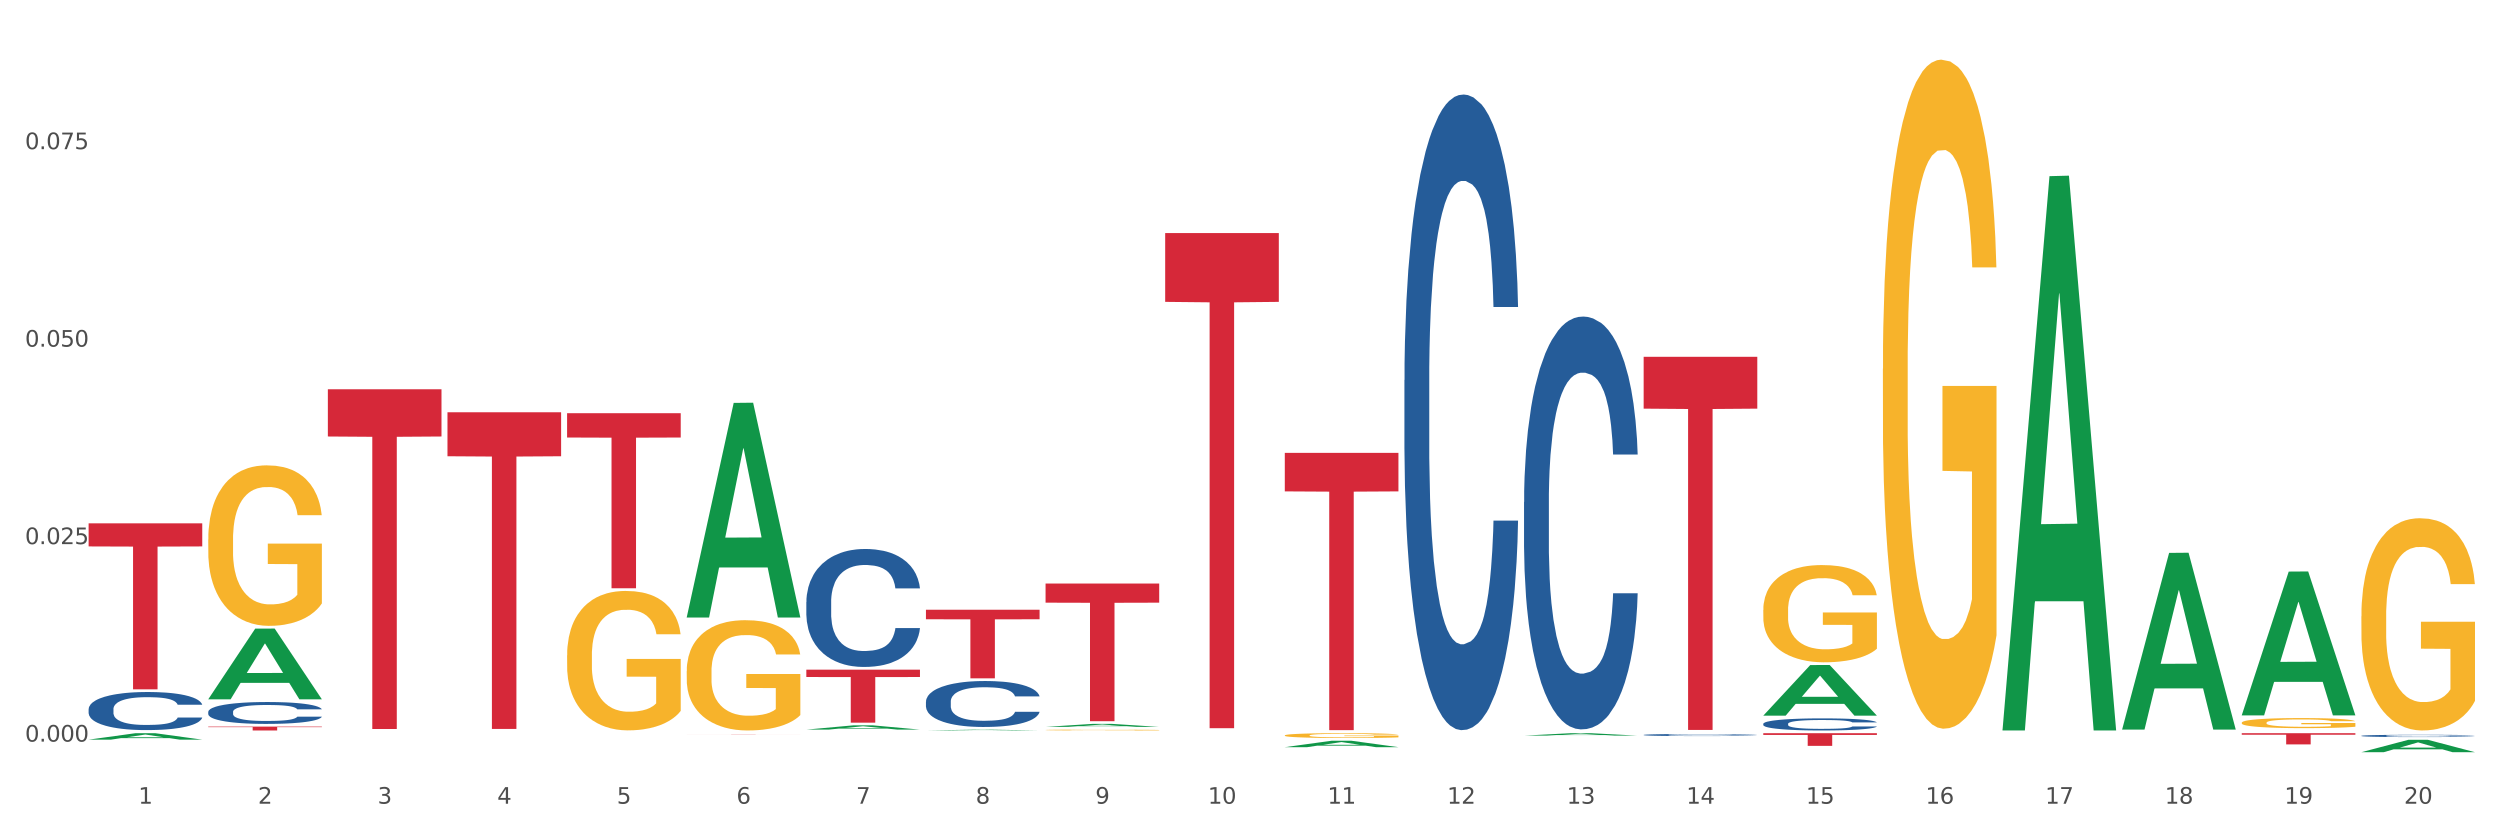 <?xml version="1.0" encoding="utf-8" standalone="no"?>
<!DOCTYPE svg PUBLIC "-//W3C//DTD SVG 1.1//EN"
  "http://www.w3.org/Graphics/SVG/1.1/DTD/svg11.dtd">
<svg xmlns:xlink="http://www.w3.org/1999/xlink" width="1080pt" height="360pt" viewBox="0 0 1080 360" xmlns="http://www.w3.org/2000/svg" version="1.1">
 <rect x="0" y="0" width="1080" height="360" fill="#333333" stroke="none"/>
 <defs>
  <style type="text/css">*{stroke-linejoin: round; stroke-linecap: butt}</style>
 </defs>
 <g id="figure_1">
  <g id="patch_1">
   <path d="M 0 360 
L 1080 360 
L 1080 0 
L 0 0 
z
" style="fill: #ffffff; stroke: #ffffff; stroke-linejoin: miter"/>
  </g>
  <g id="axes_1">
   <g id="matplotlib.axis_1">
    <g id="xtick_1">
     <g id="text_1">
      <!-- 1 -->
      <g style="fill: #4d4d4d" transform="translate(59.775 347.204) scale(0.096 -0.096)">
       <defs>
        <path id="DejaVuSans-31" d="M 794 531 
L 1825 531 
L 1825 4091 
L 703 3866 
L 703 4441 
L 1819 4666 
L 2450 4666 
L 2450 531 
L 3481 531 
L 3481 0 
L 794 0 
L 794 531 
z
" transform="scale(0.016)"/>
       </defs>
       <use xlink:href="#DejaVuSans-31"/>
      </g>
     </g>
    </g>
    <g id="xtick_2">
     <g id="text_2">
      <!-- 2 -->
      <g style="fill: #4d4d4d" transform="translate(111.45 347.204) scale(0.096 -0.096)">
       <defs>
        <path id="DejaVuSans-32" d="M 1228 531 
L 3431 531 
L 3431 0 
L 469 0 
L 469 531 
Q 828 903 1448 1529 
Q 2069 2156 2228 2338 
Q 2531 2678 2651 2914 
Q 2772 3150 2772 3378 
Q 2772 3750 2511 3984 
Q 2250 4219 1831 4219 
Q 1534 4219 1204 4116 
Q 875 4013 500 3803 
L 500 4441 
Q 881 4594 1212 4672 
Q 1544 4750 1819 4750 
Q 2544 4750 2975 4387 
Q 3406 4025 3406 3419 
Q 3406 3131 3298 2873 
Q 3191 2616 2906 2266 
Q 2828 2175 2409 1742 
Q 1991 1309 1228 531 
z
" transform="scale(0.016)"/>
       </defs>
       <use xlink:href="#DejaVuSans-32"/>
      </g>
     </g>
    </g>
    <g id="xtick_3">
     <g id="text_3">
      <!-- 3 -->
      <g style="fill: #4d4d4d" transform="translate(163.125 347.204) scale(0.096 -0.096)">
       <defs>
        <path id="DejaVuSans-33" d="M 2597 2516 
Q 3050 2419 3304 2112 
Q 3559 1806 3559 1356 
Q 3559 666 3084 287 
Q 2609 -91 1734 -91 
Q 1441 -91 1130 -33 
Q 819 25 488 141 
L 488 750 
Q 750 597 1062 519 
Q 1375 441 1716 441 
Q 2309 441 2620 675 
Q 2931 909 2931 1356 
Q 2931 1769 2642 2001 
Q 2353 2234 1838 2234 
L 1294 2234 
L 1294 2753 
L 1863 2753 
Q 2328 2753 2575 2939 
Q 2822 3125 2822 3475 
Q 2822 3834 2567 4026 
Q 2313 4219 1838 4219 
Q 1578 4219 1281 4162 
Q 984 4106 628 3988 
L 628 4550 
Q 988 4650 1302 4700 
Q 1616 4750 1894 4750 
Q 2613 4750 3031 4423 
Q 3450 4097 3450 3541 
Q 3450 3153 3228 2886 
Q 3006 2619 2597 2516 
z
" transform="scale(0.016)"/>
       </defs>
       <use xlink:href="#DejaVuSans-33"/>
      </g>
     </g>
    </g>
    <g id="xtick_4">
     <g id="text_4">
      <!-- 4 -->
      <g style="fill: #4d4d4d" transform="translate(214.8 347.204) scale(0.096 -0.096)">
       <defs>
        <path id="DejaVuSans-34" d="M 2419 4116 
L 825 1625 
L 2419 1625 
L 2419 4116 
z
M 2253 4666 
L 3047 4666 
L 3047 1625 
L 3713 1625 
L 3713 1100 
L 3047 1100 
L 3047 0 
L 2419 0 
L 2419 1100 
L 313 1100 
L 313 1709 
L 2253 4666 
z
" transform="scale(0.016)"/>
       </defs>
       <use xlink:href="#DejaVuSans-34"/>
      </g>
     </g>
    </g>
    <g id="xtick_5">
     <g id="text_5">
      <!-- 5 -->
      <g style="fill: #4d4d4d" transform="translate(266.475 347.204) scale(0.096 -0.096)">
       <defs>
        <path id="DejaVuSans-35" d="M 691 4666 
L 3169 4666 
L 3169 4134 
L 1269 4134 
L 1269 2991 
Q 1406 3038 1543 3061 
Q 1681 3084 1819 3084 
Q 2600 3084 3056 2656 
Q 3513 2228 3513 1497 
Q 3513 744 3044 326 
Q 2575 -91 1722 -91 
Q 1428 -91 1123 -41 
Q 819 9 494 109 
L 494 744 
Q 775 591 1075 516 
Q 1375 441 1709 441 
Q 2250 441 2565 725 
Q 2881 1009 2881 1497 
Q 2881 1984 2565 2268 
Q 2250 2553 1709 2553 
Q 1456 2553 1204 2497 
Q 953 2441 691 2322 
L 691 4666 
z
" transform="scale(0.016)"/>
       </defs>
       <use xlink:href="#DejaVuSans-35"/>
      </g>
     </g>
    </g>
    <g id="xtick_6">
     <g id="text_6">
      <!-- 6 -->
      <g style="fill: #4d4d4d" transform="translate(318.15 347.204) scale(0.096 -0.096)">
       <defs>
        <path id="DejaVuSans-36" d="M 2113 2584 
Q 1688 2584 1439 2293 
Q 1191 2003 1191 1497 
Q 1191 994 1439 701 
Q 1688 409 2113 409 
Q 2538 409 2786 701 
Q 3034 994 3034 1497 
Q 3034 2003 2786 2293 
Q 2538 2584 2113 2584 
z
M 3366 4563 
L 3366 3988 
Q 3128 4100 2886 4159 
Q 2644 4219 2406 4219 
Q 1781 4219 1451 3797 
Q 1122 3375 1075 2522 
Q 1259 2794 1537 2939 
Q 1816 3084 2150 3084 
Q 2853 3084 3261 2657 
Q 3669 2231 3669 1497 
Q 3669 778 3244 343 
Q 2819 -91 2113 -91 
Q 1303 -91 875 529 
Q 447 1150 447 2328 
Q 447 3434 972 4092 
Q 1497 4750 2381 4750 
Q 2619 4750 2861 4703 
Q 3103 4656 3366 4563 
z
" transform="scale(0.016)"/>
       </defs>
       <use xlink:href="#DejaVuSans-36"/>
      </g>
     </g>
    </g>
    <g id="xtick_7">
     <g id="text_7">
      <!-- 7 -->
      <g style="fill: #4d4d4d" transform="translate(369.825 347.204) scale(0.096 -0.096)">
       <defs>
        <path id="DejaVuSans-37" d="M 525 4666 
L 3525 4666 
L 3525 4397 
L 1831 0 
L 1172 0 
L 2766 4134 
L 525 4134 
L 525 4666 
z
" transform="scale(0.016)"/>
       </defs>
       <use xlink:href="#DejaVuSans-37"/>
      </g>
     </g>
    </g>
    <g id="xtick_8">
     <g id="text_8">
      <!-- 8 -->
      <g style="fill: #4d4d4d" transform="translate(421.5 347.204) scale(0.096 -0.096)">
       <defs>
        <path id="DejaVuSans-38" d="M 2034 2216 
Q 1584 2216 1326 1975 
Q 1069 1734 1069 1313 
Q 1069 891 1326 650 
Q 1584 409 2034 409 
Q 2484 409 2743 651 
Q 3003 894 3003 1313 
Q 3003 1734 2745 1975 
Q 2488 2216 2034 2216 
z
M 1403 2484 
Q 997 2584 770 2862 
Q 544 3141 544 3541 
Q 544 4100 942 4425 
Q 1341 4750 2034 4750 
Q 2731 4750 3128 4425 
Q 3525 4100 3525 3541 
Q 3525 3141 3298 2862 
Q 3072 2584 2669 2484 
Q 3125 2378 3379 2068 
Q 3634 1759 3634 1313 
Q 3634 634 3220 271 
Q 2806 -91 2034 -91 
Q 1263 -91 848 271 
Q 434 634 434 1313 
Q 434 1759 690 2068 
Q 947 2378 1403 2484 
z
M 1172 3481 
Q 1172 3119 1398 2916 
Q 1625 2713 2034 2713 
Q 2441 2713 2670 2916 
Q 2900 3119 2900 3481 
Q 2900 3844 2670 4047 
Q 2441 4250 2034 4250 
Q 1625 4250 1398 4047 
Q 1172 3844 1172 3481 
z
" transform="scale(0.016)"/>
       </defs>
       <use xlink:href="#DejaVuSans-38"/>
      </g>
     </g>
    </g>
    <g id="xtick_9">
     <g id="text_9">
      <!-- 9 -->
      <g style="fill: #4d4d4d" transform="translate(473.175 347.204) scale(0.096 -0.096)">
       <defs>
        <path id="DejaVuSans-39" d="M 703 97 
L 703 672 
Q 941 559 1184 500 
Q 1428 441 1663 441 
Q 2288 441 2617 861 
Q 2947 1281 2994 2138 
Q 2813 1869 2534 1725 
Q 2256 1581 1919 1581 
Q 1219 1581 811 2004 
Q 403 2428 403 3163 
Q 403 3881 828 4315 
Q 1253 4750 1959 4750 
Q 2769 4750 3195 4129 
Q 3622 3509 3622 2328 
Q 3622 1225 3098 567 
Q 2575 -91 1691 -91 
Q 1453 -91 1209 -44 
Q 966 3 703 97 
z
M 1959 2075 
Q 2384 2075 2632 2365 
Q 2881 2656 2881 3163 
Q 2881 3666 2632 3958 
Q 2384 4250 1959 4250 
Q 1534 4250 1286 3958 
Q 1038 3666 1038 3163 
Q 1038 2656 1286 2365 
Q 1534 2075 1959 2075 
z
" transform="scale(0.016)"/>
       </defs>
       <use xlink:href="#DejaVuSans-39"/>
      </g>
     </g>
    </g>
    <g id="xtick_10">
     <g id="text_10">
      <!-- 10 -->
      <g style="fill: #4d4d4d" transform="translate(521.796 347.204) scale(0.096 -0.096)">
       <defs>
        <path id="DejaVuSans-30" d="M 2034 4250 
Q 1547 4250 1301 3770 
Q 1056 3291 1056 2328 
Q 1056 1369 1301 889 
Q 1547 409 2034 409 
Q 2525 409 2770 889 
Q 3016 1369 3016 2328 
Q 3016 3291 2770 3770 
Q 2525 4250 2034 4250 
z
M 2034 4750 
Q 2819 4750 3233 4129 
Q 3647 3509 3647 2328 
Q 3647 1150 3233 529 
Q 2819 -91 2034 -91 
Q 1250 -91 836 529 
Q 422 1150 422 2328 
Q 422 3509 836 4129 
Q 1250 4750 2034 4750 
z
" transform="scale(0.016)"/>
       </defs>
       <use xlink:href="#DejaVuSans-31"/>
       <use xlink:href="#DejaVuSans-30" transform="translate(63.623 0)"/>
      </g>
     </g>
    </g>
    <g id="xtick_11">
     <g id="text_11">
      <!-- 11 -->
      <g style="fill: #4d4d4d" transform="translate(573.471 347.204) scale(0.096 -0.096)">
       <use xlink:href="#DejaVuSans-31"/>
       <use xlink:href="#DejaVuSans-31" transform="translate(63.623 0)"/>
      </g>
     </g>
    </g>
    <g id="xtick_12">
     <g id="text_12">
      <!-- 12 -->
      <g style="fill: #4d4d4d" transform="translate(625.146 347.204) scale(0.096 -0.096)">
       <use xlink:href="#DejaVuSans-31"/>
       <use xlink:href="#DejaVuSans-32" transform="translate(63.623 0)"/>
      </g>
     </g>
    </g>
    <g id="xtick_13">
     <g id="text_13">
      <!-- 13 -->
      <g style="fill: #4d4d4d" transform="translate(676.821 347.204) scale(0.096 -0.096)">
       <use xlink:href="#DejaVuSans-31"/>
       <use xlink:href="#DejaVuSans-33" transform="translate(63.623 0)"/>
      </g>
     </g>
    </g>
    <g id="xtick_14">
     <g id="text_14">
      <!-- 14 -->
      <g style="fill: #4d4d4d" transform="translate(728.496 347.204) scale(0.096 -0.096)">
       <use xlink:href="#DejaVuSans-31"/>
       <use xlink:href="#DejaVuSans-34" transform="translate(63.623 0)"/>
      </g>
     </g>
    </g>
    <g id="xtick_15">
     <g id="text_15">
      <!-- 15 -->
      <g style="fill: #4d4d4d" transform="translate(780.171 347.204) scale(0.096 -0.096)">
       <use xlink:href="#DejaVuSans-31"/>
       <use xlink:href="#DejaVuSans-35" transform="translate(63.623 0)"/>
      </g>
     </g>
    </g>
    <g id="xtick_16">
     <g id="text_16">
      <!-- 16 -->
      <g style="fill: #4d4d4d" transform="translate(831.846 347.204) scale(0.096 -0.096)">
       <use xlink:href="#DejaVuSans-31"/>
       <use xlink:href="#DejaVuSans-36" transform="translate(63.623 0)"/>
      </g>
     </g>
    </g>
    <g id="xtick_17">
     <g id="text_17">
      <!-- 17 -->
      <g style="fill: #4d4d4d" transform="translate(883.521 347.204) scale(0.096 -0.096)">
       <use xlink:href="#DejaVuSans-31"/>
       <use xlink:href="#DejaVuSans-37" transform="translate(63.623 0)"/>
      </g>
     </g>
    </g>
    <g id="xtick_18">
     <g id="text_18">
      <!-- 18 -->
      <g style="fill: #4d4d4d" transform="translate(935.196 347.204) scale(0.096 -0.096)">
       <use xlink:href="#DejaVuSans-31"/>
       <use xlink:href="#DejaVuSans-38" transform="translate(63.623 0)"/>
      </g>
     </g>
    </g>
    <g id="xtick_19">
     <g id="text_19">
      <!-- 19 -->
      <g style="fill: #4d4d4d" transform="translate(986.871 347.204) scale(0.096 -0.096)">
       <use xlink:href="#DejaVuSans-31"/>
       <use xlink:href="#DejaVuSans-39" transform="translate(63.623 0)"/>
      </g>
     </g>
    </g>
    <g id="xtick_20">
     <g id="text_20">
      <!-- 20 -->
      <g style="fill: #4d4d4d" transform="translate(1038.546 347.204) scale(0.096 -0.096)">
       <use xlink:href="#DejaVuSans-32"/>
       <use xlink:href="#DejaVuSans-30" transform="translate(63.623 0)"/>
      </g>
     </g>
    </g>
    <g id="xtick_21"/>
    <g id="xtick_22"/>
    <g id="xtick_23"/>
    <g id="xtick_24"/>
    <g id="xtick_25"/>
    <g id="xtick_26"/>
    <g id="xtick_27"/>
    <g id="xtick_28"/>
    <g id="xtick_29"/>
    <g id="xtick_30"/>
    <g id="xtick_31"/>
    <g id="xtick_32"/>
    <g id="xtick_33"/>
    <g id="xtick_34"/>
    <g id="xtick_35"/>
    <g id="xtick_36"/>
    <g id="xtick_37"/>
    <g id="xtick_38"/>
    <g id="xtick_39"/>
   </g>
   <g id="matplotlib.axis_2">
    <g id="ytick_1">
     <g id="text_21">
      <!-- 0.000 -->
      <g style="fill: #4d4d4d" transform="translate(10.8 320.378) scale(0.096 -0.096)">
       <defs>
        <path id="DejaVuSans-2e" d="M 684 794 
L 1344 794 
L 1344 0 
L 684 0 
L 684 794 
z
" transform="scale(0.016)"/>
       </defs>
       <use xlink:href="#DejaVuSans-30"/>
       <use xlink:href="#DejaVuSans-2e" transform="translate(63.623 0)"/>
       <use xlink:href="#DejaVuSans-30" transform="translate(95.41 0)"/>
       <use xlink:href="#DejaVuSans-30" transform="translate(159.033 0)"/>
       <use xlink:href="#DejaVuSans-30" transform="translate(222.656 0)"/>
      </g>
     </g>
    </g>
    <g id="ytick_2">
     <g id="text_22">
      <!-- 0.025 -->
      <g style="fill: #4d4d4d" transform="translate(10.8 235.067) scale(0.096 -0.096)">
       <use xlink:href="#DejaVuSans-30"/>
       <use xlink:href="#DejaVuSans-2e" transform="translate(63.623 0)"/>
       <use xlink:href="#DejaVuSans-30" transform="translate(95.41 0)"/>
       <use xlink:href="#DejaVuSans-32" transform="translate(159.033 0)"/>
       <use xlink:href="#DejaVuSans-35" transform="translate(222.656 0)"/>
      </g>
     </g>
    </g>
    <g id="ytick_3">
     <g id="text_23">
      <!-- 0.050 -->
      <g style="fill: #4d4d4d" transform="translate(10.8 149.757) scale(0.096 -0.096)">
       <use xlink:href="#DejaVuSans-30"/>
       <use xlink:href="#DejaVuSans-2e" transform="translate(63.623 0)"/>
       <use xlink:href="#DejaVuSans-30" transform="translate(95.41 0)"/>
       <use xlink:href="#DejaVuSans-35" transform="translate(159.033 0)"/>
       <use xlink:href="#DejaVuSans-30" transform="translate(222.656 0)"/>
      </g>
     </g>
    </g>
    <g id="ytick_4">
     <g id="text_24">
      <!-- 0.075 -->
      <g style="fill: #4d4d4d" transform="translate(10.8 64.446) scale(0.096 -0.096)">
       <use xlink:href="#DejaVuSans-30"/>
       <use xlink:href="#DejaVuSans-2e" transform="translate(63.623 0)"/>
       <use xlink:href="#DejaVuSans-30" transform="translate(95.41 0)"/>
       <use xlink:href="#DejaVuSans-37" transform="translate(159.033 0)"/>
       <use xlink:href="#DejaVuSans-35" transform="translate(222.656 0)"/>
      </g>
     </g>
    </g>
    <g id="ytick_5"/>
    <g id="ytick_6"/>
    <g id="ytick_7"/>
    <g id="ytick_8"/>
   </g>
   <g id="PolyCollection_1">
    <path d="M 38.283 319.525 
L 38.334 319.522 
L 58.577 316.733 
L 66.979 316.731 
L 87.374 319.53 
L 77.657 319.53 
L 73.254 318.878 
L 52.352 318.878 
L 52.201 318.889 
L 47.949 319.53 
L 38.283 319.53 
L 38.283 319.525 
L 54.984 318.489 
L 70.623 318.487 
L 62.879 317.327 
L 62.778 317.322 
L 62.677 317.33 
L 54.934 318.487 
L 54.984 318.489 
L 38.283 319.525 
z
" clip-path="url(#pd6825ed7cc)" style="fill: #109648"/>
    <path d="M 813.409 159.331 
L 813.467 159.067 
L 813.467 149.564 
L 813.582 141.38 
L 814.162 121.582 
L 815.031 105.216 
L 815.669 96.505 
L 816.307 89.377 
L 817.06 82.25 
L 817.987 74.859 
L 819.668 64.036 
L 820.711 58.492 
L 821.986 52.685 
L 824.305 44.238 
L 825.986 39.486 
L 827.724 35.527 
L 830.564 30.775 
L 832.419 28.663 
L 834.39 27.079 
L 836.766 26.023 
L 838.563 25.759 
L 842.504 26.551 
L 845.866 28.927 
L 847.488 30.775 
L 849.575 33.943 
L 850.676 36.055 
L 852.473 40.278 
L 854.328 45.822 
L 855.603 50.573 
L 857.515 59.548 
L 858.964 68.523 
L 860.297 79.61 
L 860.993 87.266 
L 861.515 94.393 
L 861.978 102.576 
L 862.442 115.511 
L 852.009 115.511 
L 851.604 106.272 
L 850.966 97.561 
L 850.039 89.113 
L 849.227 83.834 
L 847.836 77.235 
L 846.561 73.011 
L 845.228 69.843 
L 843.605 67.204 
L 842.33 65.884 
L 840.533 64.828 
L 836.998 65.092 
L 834.622 67.204 
L 832.999 69.843 
L 831.955 72.219 
L 831.028 74.859 
L 829.985 78.554 
L 828.768 84.098 
L 827.898 89.113 
L 827.029 95.449 
L 826.333 101.784 
L 825.696 109.176 
L 825.174 117.095 
L 824.769 125.278 
L 824.421 135.309 
L 824.131 151.939 
L 824.131 188.104 
L 824.247 196.287 
L 824.537 207.11 
L 824.884 215.293 
L 825.464 225.061 
L 825.986 231.66 
L 826.971 241.163 
L 828.072 249.082 
L 828.942 254.098 
L 829.811 258.321 
L 831.318 264.129 
L 832.999 268.88 
L 834.448 271.784 
L 836.418 274.424 
L 837.751 275.48 
L 838.911 276.008 
L 841.751 276.008 
L 843.779 275.216 
L 846.039 273.368 
L 847.778 270.992 
L 849.227 268.088 
L 850.85 263.337 
L 851.893 258.849 
L 851.893 203.679 
L 839.142 203.415 
L 839.142 166.722 
L 862.5 166.722 
L 862.5 274.424 
L 861.515 279.967 
L 860.413 284.983 
L 859.254 289.47 
L 857.515 295.014 
L 855.429 300.293 
L 853.574 303.989 
L 851.604 307.157 
L 849.285 310.06 
L 846.271 312.7 
L 844.417 313.756 
L 842.098 314.548 
L 839.374 314.812 
L 836.998 314.284 
L 834.68 312.964 
L 832.245 310.588 
L 829.869 307.157 
L 828.072 303.725 
L 826.275 299.501 
L 824.363 293.958 
L 822.856 288.678 
L 821.697 283.927 
L 820.422 277.855 
L 819.031 269.936 
L 817.987 262.809 
L 817.06 255.418 
L 816.075 245.915 
L 815.379 237.731 
L 814.684 227.436 
L 814.278 219.781 
L 813.814 207.902 
L 813.467 191.272 
L 813.409 159.331 
z
" clip-path="url(#pd6825ed7cc)" style="fill: #f7b32b"/>
    <path d="M 968.434 312.217 
L 968.492 312.213 
L 968.492 312.07 
L 968.608 311.947 
L 969.187 311.649 
L 970.057 311.403 
L 970.694 311.272 
L 971.332 311.165 
L 972.085 311.058 
L 973.012 310.946 
L 974.693 310.784 
L 975.737 310.7 
L 977.012 310.613 
L 979.33 310.486 
L 981.011 310.414 
L 982.75 310.355 
L 985.59 310.283 
L 987.444 310.251 
L 989.415 310.227 
L 991.791 310.212 
L 993.588 310.208 
L 997.529 310.219 
L 1000.891 310.255 
L 1002.514 310.283 
L 1004.6 310.331 
L 1005.701 310.362 
L 1007.498 310.426 
L 1009.353 310.509 
L 1010.628 310.581 
L 1012.54 310.716 
L 1013.989 310.851 
L 1015.323 311.018 
L 1016.018 311.133 
L 1016.54 311.24 
L 1017.003 311.363 
L 1017.467 311.558 
L 1007.034 311.558 
L 1006.629 311.419 
L 1005.991 311.288 
L 1005.064 311.161 
L 1004.252 311.081 
L 1002.861 310.982 
L 1001.586 310.919 
L 1000.253 310.871 
L 998.63 310.831 
L 997.355 310.811 
L 995.558 310.795 
L 992.023 310.799 
L 989.647 310.831 
L 988.024 310.871 
L 986.981 310.907 
L 986.053 310.946 
L 985.01 311.002 
L 983.793 311.085 
L 982.923 311.161 
L 982.054 311.256 
L 981.359 311.351 
L 980.721 311.463 
L 980.199 311.582 
L 979.794 311.705 
L 979.446 311.856 
L 979.156 312.106 
L 979.156 312.65 
L 979.272 312.773 
L 979.562 312.936 
L 979.91 313.059 
L 980.489 313.206 
L 981.011 313.306 
L 981.996 313.449 
L 983.097 313.568 
L 983.967 313.643 
L 984.836 313.707 
L 986.343 313.794 
L 988.024 313.866 
L 989.473 313.909 
L 991.443 313.949 
L 992.776 313.965 
L 993.936 313.973 
L 996.776 313.973 
L 998.804 313.961 
L 1001.065 313.933 
L 1002.803 313.898 
L 1004.252 313.854 
L 1005.875 313.782 
L 1006.918 313.715 
L 1006.918 312.885 
L 994.167 312.881 
L 994.167 312.329 
L 1017.525 312.329 
L 1017.525 313.949 
L 1016.54 314.033 
L 1015.438 314.108 
L 1014.279 314.176 
L 1012.54 314.259 
L 1010.454 314.338 
L 1008.599 314.394 
L 1006.629 314.442 
L 1004.31 314.485 
L 1001.296 314.525 
L 999.442 314.541 
L 997.123 314.553 
L 994.399 314.557 
L 992.023 314.549 
L 989.705 314.529 
L 987.27 314.493 
L 984.894 314.442 
L 983.097 314.39 
L 981.301 314.326 
L 979.388 314.243 
L 977.881 314.164 
L 976.722 314.092 
L 975.447 314.001 
L 974.056 313.882 
L 973.012 313.774 
L 972.085 313.663 
L 971.1 313.52 
L 970.404 313.397 
L 969.709 313.242 
L 969.303 313.127 
L 968.839 312.948 
L 968.492 312.698 
L 968.434 312.217 
z
" clip-path="url(#pd6825ed7cc)" style="fill: #f7b32b"/>
    <path d="M 1020.109 266.244 
L 1020.167 266.16 
L 1020.167 263.146 
L 1020.283 260.55 
L 1020.862 254.269 
L 1021.732 249.077 
L 1022.369 246.314 
L 1023.007 244.053 
L 1023.76 241.792 
L 1024.687 239.447 
L 1026.368 236.014 
L 1027.412 234.255 
L 1028.687 232.413 
L 1031.005 229.733 
L 1032.686 228.226 
L 1034.425 226.97 
L 1037.265 225.463 
L 1039.119 224.793 
L 1041.09 224.29 
L 1043.466 223.955 
L 1045.263 223.872 
L 1049.204 224.123 
L 1052.566 224.877 
L 1054.189 225.463 
L 1056.275 226.468 
L 1057.376 227.137 
L 1059.173 228.477 
L 1061.028 230.236 
L 1062.303 231.743 
L 1064.216 234.59 
L 1065.665 237.437 
L 1066.998 240.955 
L 1067.693 243.383 
L 1068.215 245.644 
L 1068.678 248.24 
L 1069.142 252.343 
L 1058.709 252.343 
L 1058.304 249.412 
L 1057.666 246.649 
L 1056.739 243.969 
L 1055.927 242.294 
L 1054.536 240.201 
L 1053.261 238.861 
L 1051.928 237.856 
L 1050.305 237.019 
L 1049.03 236.6 
L 1047.234 236.265 
L 1043.698 236.349 
L 1041.322 237.019 
L 1039.699 237.856 
L 1038.656 238.61 
L 1037.728 239.447 
L 1036.685 240.62 
L 1035.468 242.378 
L 1034.598 243.969 
L 1033.729 245.979 
L 1033.034 247.989 
L 1032.396 250.333 
L 1031.874 252.846 
L 1031.469 255.442 
L 1031.121 258.624 
L 1030.831 263.899 
L 1030.831 275.372 
L 1030.947 277.968 
L 1031.237 281.401 
L 1031.585 283.997 
L 1032.164 287.095 
L 1032.686 289.189 
L 1033.671 292.203 
L 1034.772 294.715 
L 1035.642 296.307 
L 1036.511 297.646 
L 1038.018 299.489 
L 1039.699 300.996 
L 1041.148 301.917 
L 1043.118 302.755 
L 1044.452 303.089 
L 1045.611 303.257 
L 1048.451 303.257 
L 1050.479 303.006 
L 1052.74 302.42 
L 1054.478 301.666 
L 1055.927 300.745 
L 1057.55 299.237 
L 1058.593 297.814 
L 1058.593 280.312 
L 1045.843 280.229 
L 1045.843 268.589 
L 1069.2 268.589 
L 1069.2 302.755 
L 1068.215 304.513 
L 1067.113 306.104 
L 1065.954 307.528 
L 1064.216 309.286 
L 1062.129 310.961 
L 1060.274 312.133 
L 1058.304 313.138 
L 1055.985 314.059 
L 1052.971 314.897 
L 1051.117 315.232 
L 1048.798 315.483 
L 1046.074 315.567 
L 1043.698 315.399 
L 1041.38 314.981 
L 1038.945 314.227 
L 1036.569 313.138 
L 1034.772 312.05 
L 1032.976 310.71 
L 1031.063 308.951 
L 1029.556 307.276 
L 1028.397 305.769 
L 1027.122 303.843 
L 1025.731 301.331 
L 1024.687 299.07 
L 1023.76 296.725 
L 1022.775 293.711 
L 1022.079 291.115 
L 1021.384 287.849 
L 1020.978 285.42 
L 1020.514 281.652 
L 1020.167 276.376 
L 1020.109 266.244 
z
" clip-path="url(#pd6825ed7cc)" style="fill: #f7b32b"/>
    <path d="M 1020.109 317.871 
L 1020.167 317.87 
L 1020.167 317.845 
L 1020.341 317.81 
L 1020.979 317.746 
L 1021.792 317.697 
L 1023.184 317.641 
L 1023.939 317.617 
L 1024.925 317.59 
L 1026.956 317.547 
L 1029.277 317.511 
L 1030.902 317.491 
L 1032.12 317.478 
L 1034.848 317.455 
L 1036.414 317.445 
L 1038.039 317.437 
L 1039.432 317.431 
L 1041.753 317.425 
L 1043.61 317.422 
L 1045.757 317.421 
L 1047.556 317.422 
L 1049.935 317.426 
L 1053.417 317.437 
L 1054.751 317.443 
L 1056.55 317.454 
L 1058.407 317.469 
L 1059.916 317.483 
L 1061.656 317.504 
L 1063.455 317.532 
L 1065.196 317.567 
L 1066.415 317.599 
L 1067.401 317.633 
L 1068.272 317.674 
L 1068.91 317.718 
L 1069.2 317.756 
L 1058.581 317.756 
L 1058.291 317.722 
L 1057.711 317.686 
L 1057.13 317.661 
L 1056.492 317.641 
L 1055.506 317.618 
L 1054.635 317.603 
L 1053.184 317.586 
L 1051.85 317.575 
L 1050.747 317.569 
L 1049.413 317.563 
L 1046.569 317.558 
L 1044.538 317.558 
L 1043.262 317.559 
L 1041.695 317.564 
L 1040.36 317.57 
L 1038.794 317.581 
L 1037.575 317.593 
L 1036.356 317.609 
L 1035.66 317.62 
L 1034.616 317.64 
L 1033.919 317.656 
L 1032.991 317.685 
L 1032.469 317.705 
L 1031.54 317.757 
L 1031.134 317.795 
L 1030.96 317.822 
L 1030.844 317.851 
L 1030.844 317.994 
L 1031.192 318.058 
L 1031.482 318.085 
L 1031.946 318.116 
L 1032.817 318.157 
L 1034.093 318.196 
L 1035.428 318.224 
L 1036.531 318.242 
L 1037.575 318.254 
L 1038.619 318.264 
L 1039.896 318.274 
L 1040.941 318.279 
L 1042.507 318.285 
L 1044.364 318.287 
L 1045.815 318.287 
L 1048.774 318.283 
L 1050.109 318.278 
L 1051.386 318.272 
L 1052.778 318.262 
L 1053.881 318.251 
L 1054.519 318.243 
L 1055.564 318.225 
L 1056.376 318.207 
L 1057.072 318.186 
L 1057.536 318.168 
L 1058.059 318.14 
L 1058.465 318.109 
L 1058.581 318.093 
L 1069.2 318.093 
L 1068.968 318.125 
L 1068.562 318.157 
L 1067.749 318.2 
L 1067.111 318.225 
L 1066.125 318.255 
L 1065.08 318.281 
L 1063.629 318.309 
L 1062.295 318.33 
L 1060.902 318.349 
L 1059.393 318.365 
L 1056.666 318.388 
L 1055.68 318.394 
L 1053.591 318.405 
L 1051.966 318.412 
L 1049.587 318.418 
L 1047.15 318.422 
L 1044.596 318.423 
L 1042.333 318.421 
L 1039.838 318.415 
L 1038.271 318.41 
L 1036.531 318.402 
L 1034.5 318.389 
L 1032.585 318.373 
L 1030.786 318.355 
L 1029.103 318.334 
L 1027.536 318.31 
L 1025.505 318.271 
L 1023.997 318.232 
L 1022.894 318.197 
L 1022.14 318.167 
L 1021.385 318.128 
L 1020.979 318.102 
L 1020.341 318.038 
L 1020.109 317.978 
L 1020.109 317.871 
z
" clip-path="url(#pd6825ed7cc)" style="fill: #255c99"/>
    <path d="M 761.734 312.686 
L 761.792 312.682 
L 761.792 312.548 
L 761.966 312.366 
L 762.604 312.032 
L 763.416 311.779 
L 764.809 311.483 
L 765.563 311.358 
L 766.55 311.22 
L 768.581 310.995 
L 770.902 310.804 
L 772.527 310.699 
L 773.745 310.632 
L 776.473 310.513 
L 778.039 310.46 
L 779.664 310.417 
L 781.057 310.389 
L 783.378 310.355 
L 785.235 310.341 
L 787.382 310.336 
L 789.181 310.341 
L 791.56 310.36 
L 795.041 310.417 
L 796.376 310.451 
L 798.175 310.508 
L 800.032 310.585 
L 801.54 310.661 
L 803.281 310.771 
L 805.08 310.914 
L 806.821 311.096 
L 808.039 311.263 
L 809.026 311.44 
L 809.896 311.655 
L 810.535 311.889 
L 810.825 312.084 
L 800.206 312.084 
L 799.916 311.908 
L 799.335 311.717 
L 798.755 311.588 
L 798.117 311.483 
L 797.13 311.363 
L 796.26 311.287 
L 794.809 311.196 
L 793.475 311.139 
L 792.372 311.105 
L 791.037 311.077 
L 788.194 311.048 
L 786.163 311.048 
L 784.887 311.057 
L 783.32 311.081 
L 781.985 311.115 
L 780.418 311.172 
L 779.2 311.234 
L 777.981 311.315 
L 777.285 311.373 
L 776.24 311.478 
L 775.544 311.564 
L 774.616 311.712 
L 774.093 311.817 
L 773.165 312.089 
L 772.759 312.29 
L 772.585 312.428 
L 772.469 312.581 
L 772.469 313.326 
L 772.817 313.661 
L 773.107 313.804 
L 773.571 313.966 
L 774.442 314.177 
L 775.718 314.382 
L 777.053 314.53 
L 778.155 314.621 
L 779.2 314.688 
L 780.244 314.74 
L 781.521 314.788 
L 782.565 314.817 
L 784.132 314.845 
L 785.989 314.86 
L 787.44 314.86 
L 790.399 314.836 
L 791.734 314.812 
L 793.01 314.779 
L 794.403 314.726 
L 795.506 314.669 
L 796.144 314.626 
L 797.188 314.535 
L 798.001 314.439 
L 798.697 314.33 
L 799.161 314.234 
L 799.684 314.091 
L 800.09 313.928 
L 800.206 313.842 
L 810.825 313.842 
L 810.593 314.014 
L 810.187 314.181 
L 809.374 314.406 
L 808.736 314.535 
L 807.749 314.693 
L 806.705 314.826 
L 805.254 314.974 
L 803.92 315.084 
L 802.527 315.18 
L 801.018 315.266 
L 798.291 315.385 
L 797.304 315.419 
L 795.215 315.476 
L 793.591 315.509 
L 791.212 315.543 
L 788.774 315.562 
L 786.221 315.567 
L 783.958 315.557 
L 781.463 315.528 
L 779.896 315.5 
L 778.155 315.457 
L 776.124 315.39 
L 774.209 315.309 
L 772.411 315.213 
L 770.728 315.103 
L 769.161 314.979 
L 767.13 314.774 
L 765.621 314.573 
L 764.519 314.387 
L 763.764 314.229 
L 763.01 314.029 
L 762.604 313.89 
L 761.966 313.556 
L 761.734 313.245 
L 761.734 312.686 
z
" clip-path="url(#pd6825ed7cc)" style="fill: #255c99"/>
    <path d="M 710.058 317.482 
L 710.117 317.481 
L 710.117 317.458 
L 710.291 317.426 
L 710.929 317.368 
L 711.741 317.324 
L 713.134 317.273 
L 713.888 317.252 
L 714.875 317.228 
L 716.906 317.189 
L 719.227 317.156 
L 720.852 317.137 
L 722.07 317.126 
L 724.797 317.105 
L 726.364 317.096 
L 727.989 317.088 
L 729.382 317.083 
L 731.703 317.078 
L 733.56 317.075 
L 735.707 317.074 
L 737.506 317.075 
L 739.885 317.079 
L 743.366 317.088 
L 744.701 317.094 
L 746.5 317.104 
L 748.357 317.117 
L 749.865 317.131 
L 751.606 317.15 
L 753.405 317.175 
L 755.146 317.206 
L 756.364 317.235 
L 757.351 317.266 
L 758.221 317.303 
L 758.86 317.344 
L 759.15 317.377 
L 748.531 317.377 
L 748.241 317.347 
L 747.66 317.314 
L 747.08 317.291 
L 746.442 317.273 
L 745.455 317.252 
L 744.585 317.239 
L 743.134 317.223 
L 741.8 317.213 
L 740.697 317.208 
L 739.362 317.203 
L 736.519 317.198 
L 734.488 317.198 
L 733.211 317.199 
L 731.645 317.204 
L 730.31 317.209 
L 728.743 317.219 
L 727.525 317.23 
L 726.306 317.244 
L 725.61 317.254 
L 724.565 317.272 
L 723.869 317.287 
L 722.941 317.313 
L 722.418 317.331 
L 721.49 317.378 
L 721.084 317.413 
L 720.91 317.437 
L 720.794 317.464 
L 720.794 317.593 
L 721.142 317.651 
L 721.432 317.676 
L 721.896 317.704 
L 722.767 317.74 
L 724.043 317.776 
L 725.378 317.801 
L 726.48 317.817 
L 727.525 317.829 
L 728.569 317.838 
L 729.846 317.846 
L 730.89 317.851 
L 732.457 317.856 
L 734.314 317.859 
L 735.765 317.859 
L 738.724 317.854 
L 740.059 317.85 
L 741.335 317.845 
L 742.728 317.835 
L 743.831 317.825 
L 744.469 317.818 
L 745.513 317.802 
L 746.326 317.786 
L 747.022 317.767 
L 747.486 317.75 
L 748.008 317.725 
L 748.415 317.697 
L 748.531 317.682 
L 759.15 317.682 
L 758.918 317.712 
L 758.511 317.741 
L 757.699 317.78 
L 757.061 317.802 
L 756.074 317.83 
L 755.03 317.853 
L 753.579 317.878 
L 752.244 317.898 
L 750.852 317.914 
L 749.343 317.929 
L 746.616 317.95 
L 745.629 317.955 
L 743.54 317.965 
L 741.916 317.971 
L 739.536 317.977 
L 737.099 317.98 
L 734.546 317.981 
L 732.283 317.979 
L 729.788 317.975 
L 728.221 317.97 
L 726.48 317.962 
L 724.449 317.951 
L 722.534 317.936 
L 720.736 317.92 
L 719.053 317.901 
L 717.486 317.879 
L 715.455 317.844 
L 713.946 317.809 
L 712.844 317.777 
L 712.089 317.749 
L 711.335 317.714 
L 710.929 317.69 
L 710.291 317.633 
L 710.058 317.579 
L 710.058 317.482 
z
" clip-path="url(#pd6825ed7cc)" style="fill: #255c99"/>
    <path d="M 658.383 216.887 
L 658.441 216.724 
L 658.441 212.164 
L 658.616 205.974 
L 659.254 194.573 
L 660.066 185.941 
L 661.459 175.843 
L 662.213 171.608 
L 663.2 166.885 
L 665.231 159.229 
L 667.552 152.714 
L 669.177 149.131 
L 670.395 146.851 
L 673.122 142.779 
L 674.689 140.987 
L 676.314 139.522 
L 677.707 138.544 
L 680.028 137.404 
L 681.885 136.916 
L 684.032 136.753 
L 685.83 136.916 
L 688.21 137.567 
L 691.691 139.522 
L 693.026 140.662 
L 694.825 142.616 
L 696.682 145.222 
L 698.19 147.828 
L 699.931 151.574 
L 701.73 156.461 
L 703.471 162.65 
L 704.689 168.35 
L 705.676 174.377 
L 706.546 181.706 
L 707.185 189.687 
L 707.475 196.365 
L 696.856 196.365 
L 696.566 190.339 
L 695.985 183.824 
L 695.405 179.426 
L 694.767 175.843 
L 693.78 171.771 
L 692.91 169.165 
L 691.459 166.07 
L 690.125 164.116 
L 689.022 162.976 
L 687.687 161.998 
L 684.844 161.021 
L 682.813 161.021 
L 681.536 161.347 
L 679.97 162.161 
L 678.635 163.301 
L 677.068 165.256 
L 675.85 167.373 
L 674.631 170.142 
L 673.935 172.097 
L 672.89 175.68 
L 672.194 178.612 
L 671.266 183.661 
L 670.743 187.244 
L 669.815 196.528 
L 669.409 203.368 
L 669.235 208.092 
L 669.119 213.304 
L 669.119 238.712 
L 669.467 250.114 
L 669.757 255 
L 670.221 260.538 
L 671.091 267.704 
L 672.368 274.708 
L 673.703 279.757 
L 674.805 282.851 
L 675.85 285.132 
L 676.894 286.923 
L 678.171 288.552 
L 679.215 289.529 
L 680.782 290.506 
L 682.639 290.995 
L 684.09 290.995 
L 687.049 290.181 
L 688.384 289.366 
L 689.66 288.226 
L 691.053 286.435 
L 692.155 284.48 
L 692.794 283.014 
L 693.838 279.92 
L 694.651 276.662 
L 695.347 272.916 
L 695.811 269.659 
L 696.333 264.772 
L 696.74 259.235 
L 696.856 256.303 
L 707.475 256.303 
L 707.243 262.166 
L 706.836 267.867 
L 706.024 275.522 
L 705.386 279.92 
L 704.399 285.294 
L 703.355 289.855 
L 701.904 294.904 
L 700.569 298.65 
L 699.177 301.908 
L 697.668 304.839 
L 694.941 308.911 
L 693.954 310.051 
L 691.865 312.006 
L 690.241 313.146 
L 687.861 314.286 
L 685.424 314.938 
L 682.871 315.101 
L 680.608 314.775 
L 678.113 313.798 
L 676.546 312.82 
L 674.805 311.354 
L 672.774 309.074 
L 670.859 306.305 
L 669.061 303.048 
L 667.378 299.302 
L 665.811 295.067 
L 663.78 288.063 
L 662.271 281.223 
L 661.169 274.871 
L 660.414 269.496 
L 659.66 262.655 
L 659.254 257.932 
L 658.616 246.53 
L 658.383 235.943 
L 658.383 216.887 
z
" clip-path="url(#pd6825ed7cc)" style="fill: #255c99"/>
    <path d="M 606.708 164.214 
L 606.766 163.963 
L 606.766 156.942 
L 606.941 147.412 
L 607.579 129.858 
L 608.391 116.567 
L 609.784 101.019 
L 610.538 94.499 
L 611.525 87.226 
L 613.556 75.44 
L 615.877 65.409 
L 617.502 59.892 
L 618.72 56.381 
L 621.447 50.112 
L 623.014 47.353 
L 624.639 45.096 
L 626.032 43.592 
L 628.353 41.836 
L 630.21 41.084 
L 632.357 40.833 
L 634.155 41.084 
L 636.535 42.087 
L 640.016 45.096 
L 641.351 46.852 
L 643.15 49.861 
L 645.007 53.873 
L 646.515 57.886 
L 648.256 63.654 
L 650.055 71.177 
L 651.796 80.706 
L 653.014 89.483 
L 654.001 98.762 
L 654.871 110.047 
L 655.51 122.335 
L 655.8 132.617 
L 645.181 132.617 
L 644.891 123.338 
L 644.31 113.307 
L 643.73 106.536 
L 643.092 101.019 
L 642.105 94.75 
L 641.235 90.737 
L 639.784 85.973 
L 638.449 82.963 
L 637.347 81.208 
L 636.012 79.703 
L 633.169 78.199 
L 631.138 78.199 
L 629.861 78.7 
L 628.295 79.954 
L 626.96 81.709 
L 625.393 84.719 
L 624.175 87.979 
L 622.956 92.242 
L 622.26 95.251 
L 621.215 100.768 
L 620.519 105.282 
L 619.591 113.056 
L 619.068 118.573 
L 618.14 132.867 
L 617.734 143.4 
L 617.56 150.672 
L 617.444 158.697 
L 617.444 197.818 
L 617.792 215.372 
L 618.082 222.896 
L 618.546 231.422 
L 619.416 242.456 
L 620.693 253.239 
L 622.028 261.013 
L 623.13 265.778 
L 624.175 269.289 
L 625.219 272.047 
L 626.496 274.555 
L 627.54 276.06 
L 629.107 277.564 
L 630.964 278.317 
L 632.415 278.317 
L 635.374 277.063 
L 636.709 275.809 
L 637.985 274.054 
L 639.378 271.295 
L 640.48 268.286 
L 641.119 266.029 
L 642.163 261.264 
L 642.976 256.249 
L 643.672 250.481 
L 644.136 245.465 
L 644.658 237.942 
L 645.065 229.416 
L 645.181 224.902 
L 655.8 224.902 
L 655.568 233.93 
L 655.161 242.707 
L 654.349 254.493 
L 653.711 261.264 
L 652.724 269.54 
L 651.68 276.561 
L 650.229 284.335 
L 648.894 290.103 
L 647.502 295.119 
L 645.993 299.633 
L 643.266 305.902 
L 642.279 307.657 
L 640.19 310.667 
L 638.566 312.422 
L 636.186 314.177 
L 633.749 315.181 
L 631.196 315.431 
L 628.933 314.93 
L 626.438 313.425 
L 624.871 311.921 
L 623.13 309.664 
L 621.099 306.153 
L 619.184 301.89 
L 617.385 296.874 
L 615.703 291.106 
L 614.136 284.586 
L 612.105 273.803 
L 610.596 263.27 
L 609.494 253.49 
L 608.739 245.214 
L 607.985 234.682 
L 607.579 227.409 
L 606.941 209.855 
L 606.708 193.555 
L 606.708 164.214 
z
" clip-path="url(#pd6825ed7cc)" style="fill: #255c99"/>
    <path d="M 400.008 303.122 
L 400.066 303.103 
L 400.066 302.596 
L 400.24 301.907 
L 400.879 300.637 
L 401.691 299.676 
L 403.084 298.552 
L 403.838 298.081 
L 404.825 297.555 
L 406.856 296.703 
L 409.177 295.977 
L 410.801 295.578 
L 412.02 295.324 
L 414.747 294.871 
L 416.314 294.672 
L 417.939 294.508 
L 419.331 294.4 
L 421.653 294.273 
L 423.509 294.218 
L 425.656 294.2 
L 427.455 294.218 
L 429.834 294.291 
L 433.316 294.508 
L 434.651 294.635 
L 436.45 294.853 
L 438.306 295.143 
L 439.815 295.433 
L 441.556 295.85 
L 443.355 296.394 
L 445.096 297.083 
L 446.314 297.718 
L 447.301 298.389 
L 448.171 299.205 
L 448.809 300.093 
L 449.1 300.837 
L 438.481 300.837 
L 438.19 300.166 
L 437.61 299.441 
L 437.03 298.951 
L 436.392 298.552 
L 435.405 298.099 
L 434.535 297.809 
L 433.084 297.464 
L 431.749 297.247 
L 430.647 297.12 
L 429.312 297.011 
L 426.469 296.902 
L 424.438 296.902 
L 423.161 296.938 
L 421.595 297.029 
L 420.26 297.156 
L 418.693 297.373 
L 417.475 297.609 
L 416.256 297.917 
L 415.56 298.135 
L 414.515 298.534 
L 413.819 298.86 
L 412.89 299.422 
L 412.368 299.821 
L 411.44 300.855 
L 411.033 301.617 
L 410.859 302.142 
L 410.743 302.723 
L 410.743 305.551 
L 411.092 306.821 
L 411.382 307.365 
L 411.846 307.981 
L 412.716 308.779 
L 413.993 309.559 
L 415.328 310.121 
L 416.43 310.465 
L 417.475 310.719 
L 418.519 310.919 
L 419.796 311.1 
L 420.84 311.209 
L 422.407 311.318 
L 424.264 311.372 
L 425.714 311.372 
L 428.674 311.281 
L 430.008 311.191 
L 431.285 311.064 
L 432.678 310.864 
L 433.78 310.647 
L 434.419 310.483 
L 435.463 310.139 
L 436.275 309.776 
L 436.972 309.359 
L 437.436 308.997 
L 437.958 308.453 
L 438.364 307.836 
L 438.481 307.51 
L 449.1 307.51 
L 448.867 308.162 
L 448.461 308.797 
L 447.649 309.649 
L 447.011 310.139 
L 446.024 310.737 
L 444.98 311.245 
L 443.529 311.807 
L 442.194 312.224 
L 440.802 312.587 
L 439.293 312.913 
L 436.566 313.367 
L 435.579 313.494 
L 433.49 313.711 
L 431.865 313.838 
L 429.486 313.965 
L 427.049 314.037 
L 424.496 314.056 
L 422.233 314.019 
L 419.738 313.911 
L 418.171 313.802 
L 416.43 313.639 
L 414.399 313.385 
L 412.484 313.076 
L 410.685 312.714 
L 409.003 312.297 
L 407.436 311.825 
L 405.405 311.046 
L 403.896 310.284 
L 402.794 309.577 
L 402.039 308.978 
L 401.285 308.217 
L 400.879 307.691 
L 400.24 306.422 
L 400.008 305.243 
L 400.008 303.122 
z
" clip-path="url(#pd6825ed7cc)" style="fill: #255c99"/>
    <path d="M 348.333 260.06 
L 348.391 260.013 
L 348.391 258.71 
L 348.565 256.941 
L 349.204 253.683 
L 350.016 251.216 
L 351.409 248.33 
L 352.163 247.12 
L 353.15 245.77 
L 355.18 243.582 
L 357.502 241.72 
L 359.126 240.696 
L 360.345 240.045 
L 363.072 238.881 
L 364.639 238.369 
L 366.264 237.95 
L 367.656 237.671 
L 369.977 237.345 
L 371.834 237.205 
L 373.981 237.159 
L 375.78 237.205 
L 378.159 237.391 
L 381.641 237.95 
L 382.976 238.276 
L 384.775 238.834 
L 386.631 239.579 
L 388.14 240.324 
L 389.881 241.394 
L 391.68 242.791 
L 393.421 244.56 
L 394.639 246.189 
L 395.626 247.911 
L 396.496 250.006 
L 397.134 252.286 
L 397.425 254.195 
L 386.805 254.195 
L 386.515 252.473 
L 385.935 250.611 
L 385.355 249.354 
L 384.716 248.33 
L 383.73 247.166 
L 382.86 246.421 
L 381.409 245.537 
L 380.074 244.978 
L 378.972 244.653 
L 377.637 244.373 
L 374.794 244.094 
L 372.763 244.094 
L 371.486 244.187 
L 369.919 244.42 
L 368.585 244.746 
L 367.018 245.304 
L 365.8 245.909 
L 364.581 246.701 
L 363.885 247.259 
L 362.84 248.283 
L 362.144 249.121 
L 361.215 250.564 
L 360.693 251.588 
L 359.765 254.241 
L 359.358 256.196 
L 359.184 257.546 
L 359.068 259.036 
L 359.068 266.297 
L 359.416 269.555 
L 359.707 270.952 
L 360.171 272.534 
L 361.041 274.582 
L 362.318 276.584 
L 363.652 278.027 
L 364.755 278.911 
L 365.8 279.563 
L 366.844 280.075 
L 368.121 280.54 
L 369.165 280.82 
L 370.732 281.099 
L 372.589 281.239 
L 374.039 281.239 
L 376.999 281.006 
L 378.333 280.773 
L 379.61 280.447 
L 381.003 279.935 
L 382.105 279.377 
L 382.744 278.958 
L 383.788 278.073 
L 384.6 277.142 
L 385.297 276.072 
L 385.761 275.141 
L 386.283 273.744 
L 386.689 272.162 
L 386.805 271.324 
L 397.425 271.324 
L 397.192 273 
L 396.786 274.629 
L 395.974 276.817 
L 395.336 278.073 
L 394.349 279.609 
L 393.305 280.913 
L 391.854 282.356 
L 390.519 283.426 
L 389.127 284.357 
L 387.618 285.195 
L 384.891 286.359 
L 383.904 286.685 
L 381.815 287.243 
L 380.19 287.569 
L 377.811 287.895 
L 375.374 288.081 
L 372.821 288.127 
L 370.558 288.034 
L 368.063 287.755 
L 366.496 287.476 
L 364.755 287.057 
L 362.724 286.405 
L 360.809 285.614 
L 359.01 284.683 
L 357.327 283.612 
L 355.761 282.402 
L 353.73 280.401 
L 352.221 278.446 
L 351.119 276.63 
L 350.364 275.094 
L 349.61 273.139 
L 349.204 271.79 
L 348.565 268.531 
L 348.333 265.506 
L 348.333 260.06 
z
" clip-path="url(#pd6825ed7cc)" style="fill: #255c99"/>
    <path d="M 89.958 307.522 
L 90.016 307.514 
L 90.016 307.272 
L 90.19 306.944 
L 90.828 306.339 
L 91.641 305.882 
L 93.033 305.346 
L 93.788 305.122 
L 94.774 304.871 
L 96.805 304.466 
L 99.126 304.12 
L 100.751 303.93 
L 101.97 303.809 
L 104.697 303.593 
L 106.264 303.498 
L 107.889 303.421 
L 109.281 303.369 
L 111.602 303.309 
L 113.459 303.283 
L 115.606 303.274 
L 117.405 303.283 
L 119.784 303.317 
L 123.266 303.421 
L 124.6 303.481 
L 126.399 303.585 
L 128.256 303.723 
L 129.765 303.861 
L 131.506 304.06 
L 133.305 304.319 
L 135.045 304.647 
L 136.264 304.949 
L 137.25 305.269 
L 138.121 305.657 
L 138.759 306.08 
L 139.049 306.434 
L 128.43 306.434 
L 128.14 306.115 
L 127.56 305.769 
L 126.98 305.536 
L 126.341 305.346 
L 125.355 305.13 
L 124.484 304.992 
L 123.034 304.828 
L 121.699 304.725 
L 120.597 304.664 
L 119.262 304.612 
L 116.419 304.561 
L 114.388 304.561 
L 113.111 304.578 
L 111.544 304.621 
L 110.21 304.681 
L 108.643 304.785 
L 107.424 304.897 
L 106.206 305.044 
L 105.509 305.148 
L 104.465 305.338 
L 103.769 305.493 
L 102.84 305.761 
L 102.318 305.951 
L 101.389 306.443 
L 100.983 306.806 
L 100.809 307.056 
L 100.693 307.332 
L 100.693 308.679 
L 101.041 309.284 
L 101.331 309.543 
L 101.796 309.836 
L 102.666 310.216 
L 103.943 310.588 
L 105.277 310.855 
L 106.38 311.019 
L 107.424 311.14 
L 108.469 311.235 
L 109.745 311.322 
L 110.79 311.373 
L 112.357 311.425 
L 114.214 311.451 
L 115.664 311.451 
L 118.624 311.408 
L 119.958 311.365 
L 121.235 311.304 
L 122.628 311.209 
L 123.73 311.106 
L 124.368 311.028 
L 125.413 310.864 
L 126.225 310.691 
L 126.922 310.493 
L 127.386 310.32 
L 127.908 310.061 
L 128.314 309.767 
L 128.43 309.612 
L 139.049 309.612 
L 138.817 309.923 
L 138.411 310.225 
L 137.599 310.631 
L 136.96 310.864 
L 135.974 311.149 
L 134.929 311.391 
L 133.479 311.658 
L 132.144 311.857 
L 130.751 312.03 
L 129.243 312.185 
L 126.515 312.401 
L 125.529 312.461 
L 123.44 312.565 
L 121.815 312.626 
L 119.436 312.686 
L 116.999 312.721 
L 114.446 312.729 
L 112.183 312.712 
L 109.687 312.66 
L 108.121 312.608 
L 106.38 312.531 
L 104.349 312.41 
L 102.434 312.263 
L 100.635 312.09 
L 98.952 311.892 
L 97.386 311.667 
L 95.355 311.296 
L 93.846 310.933 
L 92.743 310.596 
L 91.989 310.311 
L 91.235 309.949 
L 90.828 309.698 
L 90.19 309.094 
L 89.958 308.533 
L 89.958 307.522 
z
" clip-path="url(#pd6825ed7cc)" style="fill: #255c99"/>
    <path d="M 38.283 306.341 
L 38.341 306.326 
L 38.341 305.905 
L 38.515 305.334 
L 39.153 304.283 
L 39.966 303.486 
L 41.358 302.555 
L 42.113 302.164 
L 43.099 301.728 
L 45.13 301.022 
L 47.451 300.421 
L 49.076 300.091 
L 50.295 299.88 
L 53.022 299.505 
L 54.589 299.339 
L 56.214 299.204 
L 57.606 299.114 
L 59.927 299.009 
L 61.784 298.964 
L 63.931 298.949 
L 65.73 298.964 
L 68.109 299.024 
L 71.591 299.204 
L 72.925 299.309 
L 74.724 299.49 
L 76.581 299.73 
L 78.09 299.97 
L 79.831 300.316 
L 81.63 300.767 
L 83.37 301.338 
L 84.589 301.864 
L 85.575 302.419 
L 86.446 303.096 
L 87.084 303.832 
L 87.374 304.448 
L 76.755 304.448 
L 76.465 303.892 
L 75.885 303.291 
L 75.305 302.885 
L 74.666 302.555 
L 73.68 302.179 
L 72.809 301.939 
L 71.359 301.653 
L 70.024 301.473 
L 68.922 301.368 
L 67.587 301.278 
L 64.744 301.187 
L 62.713 301.187 
L 61.436 301.217 
L 59.869 301.293 
L 58.535 301.398 
L 56.968 301.578 
L 55.749 301.773 
L 54.531 302.029 
L 53.834 302.209 
L 52.79 302.54 
L 52.094 302.81 
L 51.165 303.276 
L 50.643 303.606 
L 49.714 304.463 
L 49.308 305.094 
L 49.134 305.53 
L 49.018 306.01 
L 49.018 308.354 
L 49.366 309.406 
L 49.656 309.857 
L 50.121 310.368 
L 50.991 311.029 
L 52.268 311.675 
L 53.602 312.141 
L 54.705 312.426 
L 55.749 312.636 
L 56.794 312.802 
L 58.07 312.952 
L 59.115 313.042 
L 60.682 313.132 
L 62.539 313.177 
L 63.989 313.177 
L 66.949 313.102 
L 68.283 313.027 
L 69.56 312.922 
L 70.952 312.757 
L 72.055 312.576 
L 72.693 312.441 
L 73.738 312.156 
L 74.55 311.855 
L 75.247 311.51 
L 75.711 311.209 
L 76.233 310.758 
L 76.639 310.247 
L 76.755 309.977 
L 87.374 309.977 
L 87.142 310.518 
L 86.736 311.044 
L 85.924 311.75 
L 85.285 312.156 
L 84.299 312.651 
L 83.254 313.072 
L 81.804 313.538 
L 80.469 313.883 
L 79.076 314.184 
L 77.568 314.454 
L 74.84 314.83 
L 73.854 314.935 
L 71.765 315.116 
L 70.14 315.221 
L 67.761 315.326 
L 65.324 315.386 
L 62.771 315.401 
L 60.508 315.371 
L 58.012 315.281 
L 56.446 315.191 
L 54.705 315.055 
L 52.674 314.845 
L 50.759 314.59 
L 48.96 314.289 
L 47.277 313.944 
L 45.711 313.553 
L 43.68 312.907 
L 42.171 312.276 
L 41.068 311.69 
L 40.314 311.194 
L 39.56 310.563 
L 39.153 310.127 
L 38.515 309.075 
L 38.283 308.099 
L 38.283 306.341 
z
" clip-path="url(#pd6825ed7cc)" style="fill: #255c99"/>
    <path d="M 761.734 263.52 
L 761.791 263.481 
L 761.791 262.1 
L 761.907 260.911 
L 762.487 258.034 
L 763.356 255.655 
L 763.994 254.389 
L 764.631 253.353 
L 765.385 252.317 
L 766.312 251.243 
L 767.993 249.67 
L 769.036 248.864 
L 770.311 248.02 
L 772.63 246.793 
L 774.311 246.102 
L 776.049 245.527 
L 778.889 244.836 
L 780.744 244.529 
L 782.715 244.299 
L 785.091 244.146 
L 786.888 244.107 
L 790.829 244.222 
L 794.191 244.568 
L 795.813 244.836 
L 797.9 245.296 
L 799.001 245.603 
L 800.798 246.217 
L 802.653 247.023 
L 803.928 247.713 
L 805.84 249.018 
L 807.289 250.322 
L 808.622 251.934 
L 809.318 253.046 
L 809.84 254.082 
L 810.303 255.271 
L 810.767 257.151 
L 800.334 257.151 
L 799.929 255.808 
L 799.291 254.542 
L 798.364 253.315 
L 797.552 252.547 
L 796.161 251.588 
L 794.886 250.974 
L 793.553 250.514 
L 791.93 250.13 
L 790.655 249.939 
L 788.858 249.785 
L 785.323 249.824 
L 782.947 250.13 
L 781.324 250.514 
L 780.28 250.859 
L 779.353 251.243 
L 778.31 251.78 
L 777.093 252.586 
L 776.223 253.315 
L 775.354 254.235 
L 774.658 255.156 
L 774.021 256.23 
L 773.499 257.381 
L 773.093 258.571 
L 772.746 260.029 
L 772.456 262.446 
L 772.456 267.702 
L 772.572 268.891 
L 772.862 270.464 
L 773.209 271.653 
L 773.789 273.073 
L 774.311 274.032 
L 775.296 275.413 
L 776.397 276.564 
L 777.267 277.293 
L 778.136 277.907 
L 779.643 278.751 
L 781.324 279.441 
L 782.773 279.863 
L 784.743 280.247 
L 786.076 280.4 
L 787.235 280.477 
L 790.075 280.477 
L 792.104 280.362 
L 794.364 280.093 
L 796.103 279.748 
L 797.552 279.326 
L 799.175 278.636 
L 800.218 277.983 
L 800.218 269.965 
L 787.467 269.927 
L 787.467 264.594 
L 810.825 264.594 
L 810.825 280.247 
L 809.84 281.053 
L 808.738 281.782 
L 807.579 282.434 
L 805.84 283.239 
L 803.754 284.007 
L 801.899 284.544 
L 799.929 285.004 
L 797.61 285.426 
L 794.596 285.81 
L 792.742 285.963 
L 790.423 286.078 
L 787.699 286.117 
L 785.323 286.04 
L 783.004 285.848 
L 780.57 285.503 
L 778.194 285.004 
L 776.397 284.505 
L 774.6 283.892 
L 772.688 283.086 
L 771.181 282.319 
L 770.022 281.628 
L 768.747 280.746 
L 767.356 279.595 
L 766.312 278.559 
L 765.385 277.485 
L 764.4 276.104 
L 763.704 274.914 
L 763.009 273.418 
L 762.603 272.305 
L 762.139 270.579 
L 761.791 268.162 
L 761.734 263.52 
z
" clip-path="url(#pd6825ed7cc)" style="fill: #f7b32b"/>
    <path d="M 38.283 226.093 
L 87.374 226.093 
L 87.374 236.055 
L 68.063 236.123 
L 68.063 297.785 
L 57.477 297.785 
L 57.477 236.123 
L 38.283 236.055 
L 38.283 226.16 
L 38.283 226.093 
z
" clip-path="url(#pd6825ed7cc)" style="fill: #d62839"/>
    <path d="M 141.633 168.169 
L 190.724 168.169 
L 190.724 188.564 
L 171.414 188.702 
L 171.414 314.928 
L 160.828 314.928 
L 160.828 188.702 
L 141.633 188.564 
L 141.633 168.307 
L 141.633 168.169 
z
" clip-path="url(#pd6825ed7cc)" style="fill: #d62839"/>
    <path d="M 193.308 178.087 
L 242.399 178.087 
L 242.399 197.098 
L 223.089 197.227 
L 223.089 314.89 
L 212.503 314.89 
L 212.503 197.227 
L 193.308 197.098 
L 193.308 178.216 
L 193.308 178.087 
z
" clip-path="url(#pd6825ed7cc)" style="fill: #d62839"/>
    <path d="M 244.983 178.498 
L 294.074 178.498 
L 294.074 189.007 
L 274.764 189.078 
L 274.764 254.123 
L 264.178 254.123 
L 264.178 189.078 
L 244.983 189.007 
L 244.983 178.569 
L 244.983 178.498 
z
" clip-path="url(#pd6825ed7cc)" style="fill: #d62839"/>
    <path d="M 296.658 317.209 
L 345.749 317.209 
L 345.749 317.219 
L 326.439 317.219 
L 326.439 317.281 
L 315.853 317.281 
L 315.853 317.219 
L 296.658 317.219 
L 296.658 317.209 
L 296.658 317.209 
z
" clip-path="url(#pd6825ed7cc)" style="fill: #d62839"/>
    <path d="M 348.333 289.291 
L 397.425 289.291 
L 397.425 292.472 
L 378.114 292.494 
L 378.114 312.181 
L 367.528 312.181 
L 367.528 292.494 
L 348.333 292.472 
L 348.333 289.313 
L 348.333 289.291 
z
" clip-path="url(#pd6825ed7cc)" style="fill: #d62839"/>
    <path d="M 400.008 263.409 
L 449.1 263.409 
L 449.1 267.526 
L 429.789 267.554 
L 429.789 293.036 
L 419.203 293.036 
L 419.203 267.554 
L 400.008 267.526 
L 400.008 263.437 
L 400.008 263.409 
z
" clip-path="url(#pd6825ed7cc)" style="fill: #d62839"/>
    <path d="M 451.683 252.088 
L 500.775 252.088 
L 500.775 260.352 
L 481.464 260.407 
L 481.464 311.551 
L 470.878 311.551 
L 470.878 260.407 
L 451.683 260.352 
L 451.683 252.144 
L 451.683 252.088 
z
" clip-path="url(#pd6825ed7cc)" style="fill: #d62839"/>
    <path d="M 503.358 100.679 
L 552.45 100.679 
L 552.45 130.405 
L 533.139 130.606 
L 533.139 314.588 
L 522.553 314.588 
L 522.553 130.606 
L 503.358 130.405 
L 503.358 100.88 
L 503.358 100.679 
z
" clip-path="url(#pd6825ed7cc)" style="fill: #d62839"/>
    <path d="M 555.033 195.632 
L 604.125 195.632 
L 604.125 212.278 
L 584.814 212.391 
L 584.814 315.419 
L 574.228 315.419 
L 574.228 212.391 
L 555.033 212.278 
L 555.033 195.744 
L 555.033 195.632 
z
" clip-path="url(#pd6825ed7cc)" style="fill: #d62839"/>
    <path d="M 710.058 154.133 
L 759.15 154.133 
L 759.15 176.535 
L 739.839 176.686 
L 739.839 315.337 
L 729.253 315.337 
L 729.253 176.686 
L 710.058 176.535 
L 710.058 154.284 
L 710.058 154.133 
z
" clip-path="url(#pd6825ed7cc)" style="fill: #d62839"/>
    <path d="M 761.734 316.731 
L 810.825 316.731 
L 810.825 317.493 
L 791.514 317.499 
L 791.514 322.22 
L 780.928 322.22 
L 780.928 317.499 
L 761.734 317.493 
L 761.734 316.736 
L 761.734 316.731 
z
" clip-path="url(#pd6825ed7cc)" style="fill: #d62839"/>
    <path d="M 968.434 316.731 
L 1017.525 316.731 
L 1017.525 317.406 
L 998.214 317.41 
L 998.214 321.588 
L 987.628 321.588 
L 987.628 317.41 
L 968.434 317.406 
L 968.434 316.735 
L 968.434 316.731 
z
" clip-path="url(#pd6825ed7cc)" style="fill: #d62839"/>
    <path d="M 89.958 313.893 
L 139.049 313.893 
L 139.049 314.126 
L 119.739 314.127 
L 119.739 315.567 
L 109.152 315.567 
L 109.152 314.127 
L 89.958 314.126 
L 89.958 313.895 
L 89.958 313.893 
z
" clip-path="url(#pd6825ed7cc)" style="fill: #d62839"/>
    <path d="M 555.033 317.7 
L 555.091 317.698 
L 555.091 317.629 
L 555.207 317.569 
L 555.787 317.426 
L 556.656 317.307 
L 557.294 317.244 
L 557.931 317.192 
L 558.685 317.14 
L 559.612 317.087 
L 561.293 317.008 
L 562.336 316.968 
L 563.611 316.926 
L 565.93 316.865 
L 567.61 316.83 
L 569.349 316.801 
L 572.189 316.767 
L 574.044 316.752 
L 576.015 316.74 
L 578.391 316.732 
L 580.188 316.731 
L 584.129 316.736 
L 587.49 316.754 
L 589.113 316.767 
L 591.2 316.79 
L 592.301 316.805 
L 594.098 316.836 
L 595.952 316.876 
L 597.228 316.911 
L 599.14 316.976 
L 600.589 317.041 
L 601.922 317.121 
L 602.618 317.177 
L 603.139 317.228 
L 603.603 317.288 
L 604.067 317.382 
L 593.634 317.382 
L 593.228 317.315 
L 592.591 317.251 
L 591.663 317.19 
L 590.852 317.152 
L 589.461 317.104 
L 588.186 317.073 
L 586.853 317.05 
L 585.23 317.031 
L 583.955 317.022 
L 582.158 317.014 
L 578.623 317.016 
L 576.246 317.031 
L 574.624 317.05 
L 573.58 317.068 
L 572.653 317.087 
L 571.61 317.114 
L 570.393 317.154 
L 569.523 317.19 
L 568.654 317.236 
L 567.958 317.282 
L 567.321 317.336 
L 566.799 317.393 
L 566.393 317.453 
L 566.046 317.525 
L 565.756 317.646 
L 565.756 317.908 
L 565.872 317.968 
L 566.162 318.046 
L 566.509 318.106 
L 567.089 318.176 
L 567.61 318.224 
L 568.596 318.293 
L 569.697 318.351 
L 570.566 318.387 
L 571.436 318.418 
L 572.943 318.46 
L 574.624 318.494 
L 576.072 318.515 
L 578.043 318.534 
L 579.376 318.542 
L 580.535 318.546 
L 583.375 318.546 
L 585.404 318.54 
L 587.664 318.527 
L 589.403 318.51 
L 590.852 318.488 
L 592.475 318.454 
L 593.518 318.421 
L 593.518 318.021 
L 580.767 318.019 
L 580.767 317.753 
L 604.125 317.753 
L 604.125 318.534 
L 603.139 318.575 
L 602.038 318.611 
L 600.879 318.644 
L 599.14 318.684 
L 597.054 318.722 
L 595.199 318.749 
L 593.228 318.772 
L 590.91 318.793 
L 587.896 318.812 
L 586.041 318.82 
L 583.723 318.826 
L 580.999 318.827 
L 578.623 318.824 
L 576.304 318.814 
L 573.87 318.797 
L 571.494 318.772 
L 569.697 318.747 
L 567.9 318.716 
L 565.988 318.676 
L 564.481 318.638 
L 563.322 318.603 
L 562.046 318.559 
L 560.655 318.502 
L 559.612 318.45 
L 558.685 318.397 
L 557.699 318.328 
L 557.004 318.268 
L 556.308 318.194 
L 555.903 318.138 
L 555.439 318.052 
L 555.091 317.931 
L 555.033 317.7 
z
" clip-path="url(#pd6825ed7cc)" style="fill: #f7b32b"/>
    <path d="M 89.958 233.072 
L 90.016 233.009 
L 90.016 230.729 
L 90.132 228.766 
L 90.712 224.017 
L 91.581 220.09 
L 92.218 218 
L 92.856 216.291 
L 93.609 214.581 
L 94.537 212.808 
L 96.218 210.211 
L 97.261 208.881 
L 98.536 207.488 
L 100.854 205.462 
L 102.535 204.322 
L 104.274 203.372 
L 107.114 202.232 
L 108.969 201.725 
L 110.939 201.345 
L 113.316 201.092 
L 115.112 201.029 
L 119.053 201.219 
L 122.415 201.789 
L 124.038 202.232 
L 126.124 202.992 
L 127.226 203.499 
L 129.022 204.512 
L 130.877 205.842 
L 132.152 206.982 
L 134.065 209.135 
L 135.514 211.288 
L 136.847 213.948 
L 137.542 215.784 
L 138.064 217.494 
L 138.528 219.457 
L 138.991 222.56 
L 128.559 222.56 
L 128.153 220.344 
L 127.515 218.254 
L 126.588 216.227 
L 125.777 214.961 
L 124.386 213.378 
L 123.111 212.364 
L 121.778 211.604 
L 120.155 210.971 
L 118.88 210.655 
L 117.083 210.401 
L 113.547 210.465 
L 111.171 210.971 
L 109.548 211.604 
L 108.505 212.174 
L 107.578 212.808 
L 106.534 213.694 
L 105.317 215.024 
L 104.448 216.227 
L 103.578 217.747 
L 102.883 219.267 
L 102.245 221.04 
L 101.724 222.94 
L 101.318 224.903 
L 100.97 227.31 
L 100.68 231.299 
L 100.68 239.975 
L 100.796 241.938 
L 101.086 244.535 
L 101.434 246.498 
L 102.014 248.841 
L 102.535 250.424 
L 103.52 252.704 
L 104.622 254.604 
L 105.491 255.807 
L 106.36 256.82 
L 107.867 258.213 
L 109.548 259.353 
L 110.997 260.05 
L 112.968 260.683 
L 114.301 260.936 
L 115.46 261.063 
L 118.3 261.063 
L 120.329 260.873 
L 122.589 260.43 
L 124.328 259.86 
L 125.777 259.163 
L 127.4 258.023 
L 128.443 256.947 
L 128.443 243.711 
L 115.692 243.648 
L 115.692 234.845 
L 139.049 234.845 
L 139.049 260.683 
L 138.064 262.013 
L 136.963 263.216 
L 135.804 264.293 
L 134.065 265.622 
L 131.978 266.889 
L 130.124 267.776 
L 128.153 268.535 
L 125.835 269.232 
L 122.821 269.865 
L 120.966 270.119 
L 118.648 270.309 
L 115.924 270.372 
L 113.547 270.245 
L 111.229 269.929 
L 108.795 269.359 
L 106.418 268.535 
L 104.622 267.712 
L 102.825 266.699 
L 100.912 265.369 
L 99.405 264.103 
L 98.246 262.963 
L 96.971 261.506 
L 95.58 259.606 
L 94.537 257.897 
L 93.609 256.123 
L 92.624 253.844 
L 91.929 251.88 
L 91.233 249.411 
L 90.827 247.574 
L 90.364 244.724 
L 90.016 240.735 
L 89.958 233.072 
z
" clip-path="url(#pd6825ed7cc)" style="fill: #f7b32b"/>
    <path d="M 296.658 289.94 
L 296.716 289.896 
L 296.716 288.33 
L 296.832 286.981 
L 297.412 283.718 
L 298.281 281.02 
L 298.919 279.585 
L 299.556 278.41 
L 300.31 277.235 
L 301.237 276.017 
L 302.918 274.233 
L 303.961 273.319 
L 305.236 272.362 
L 307.554 270.97 
L 309.235 270.187 
L 310.974 269.534 
L 313.814 268.751 
L 315.669 268.403 
L 317.639 268.142 
L 320.016 267.968 
L 321.812 267.924 
L 325.754 268.055 
L 329.115 268.446 
L 330.738 268.751 
L 332.825 269.273 
L 333.926 269.621 
L 335.723 270.317 
L 337.577 271.231 
L 338.852 272.014 
L 340.765 273.493 
L 342.214 274.973 
L 343.547 276.8 
L 344.243 278.062 
L 344.764 279.237 
L 345.228 280.585 
L 345.692 282.717 
L 335.259 282.717 
L 334.853 281.195 
L 334.216 279.759 
L 333.288 278.366 
L 332.477 277.496 
L 331.086 276.409 
L 329.811 275.712 
L 328.478 275.19 
L 326.855 274.755 
L 325.58 274.538 
L 323.783 274.364 
L 320.248 274.407 
L 317.871 274.755 
L 316.248 275.19 
L 315.205 275.582 
L 314.278 276.017 
L 313.234 276.626 
L 312.017 277.54 
L 311.148 278.366 
L 310.279 279.411 
L 309.583 280.455 
L 308.945 281.673 
L 308.424 282.978 
L 308.018 284.327 
L 307.67 285.981 
L 307.381 288.722 
L 307.381 294.682 
L 307.497 296.031 
L 307.786 297.815 
L 308.134 299.164 
L 308.714 300.774 
L 309.235 301.861 
L 310.221 303.428 
L 311.322 304.733 
L 312.191 305.56 
L 313.061 306.256 
L 314.568 307.213 
L 316.248 307.996 
L 317.697 308.475 
L 319.668 308.91 
L 321.001 309.084 
L 322.16 309.171 
L 325 309.171 
L 327.029 309.04 
L 329.289 308.736 
L 331.028 308.344 
L 332.477 307.866 
L 334.1 307.082 
L 335.143 306.343 
L 335.143 297.249 
L 322.392 297.206 
L 322.392 291.158 
L 345.749 291.158 
L 345.749 308.91 
L 344.764 309.824 
L 343.663 310.65 
L 342.504 311.39 
L 340.765 312.304 
L 338.678 313.174 
L 336.824 313.783 
L 334.853 314.305 
L 332.535 314.784 
L 329.521 315.219 
L 327.666 315.393 
L 325.348 315.523 
L 322.624 315.567 
L 320.248 315.48 
L 317.929 315.262 
L 315.495 314.871 
L 313.119 314.305 
L 311.322 313.739 
L 309.525 313.043 
L 307.612 312.129 
L 306.106 311.259 
L 304.946 310.476 
L 303.671 309.475 
L 302.28 308.17 
L 301.237 306.995 
L 300.31 305.777 
L 299.324 304.211 
L 298.629 302.862 
L 297.933 301.165 
L 297.528 299.903 
L 297.064 297.946 
L 296.716 295.204 
L 296.658 289.94 
z
" clip-path="url(#pd6825ed7cc)" style="fill: #f7b32b"/>
    <path d="M 451.683 315.359 
L 451.741 315.358 
L 451.741 315.346 
L 451.857 315.335 
L 452.437 315.308 
L 453.306 315.286 
L 453.944 315.275 
L 454.581 315.265 
L 455.335 315.255 
L 456.262 315.246 
L 457.943 315.231 
L 458.986 315.224 
L 460.261 315.216 
L 462.58 315.205 
L 464.26 315.198 
L 465.999 315.193 
L 468.839 315.187 
L 470.694 315.184 
L 472.664 315.182 
L 475.041 315.18 
L 476.838 315.18 
L 480.779 315.181 
L 484.14 315.184 
L 485.763 315.187 
L 487.85 315.191 
L 488.951 315.194 
L 490.748 315.199 
L 492.602 315.207 
L 493.877 315.213 
L 495.79 315.225 
L 497.239 315.237 
L 498.572 315.252 
L 499.268 315.262 
L 499.789 315.272 
L 500.253 315.283 
L 500.717 315.3 
L 490.284 315.3 
L 489.878 315.288 
L 489.241 315.276 
L 488.313 315.265 
L 487.502 315.258 
L 486.111 315.249 
L 484.836 315.243 
L 483.503 315.239 
L 481.88 315.235 
L 480.605 315.234 
L 478.808 315.232 
L 475.273 315.233 
L 472.896 315.235 
L 471.273 315.239 
L 470.23 315.242 
L 469.303 315.246 
L 468.26 315.251 
L 467.042 315.258 
L 466.173 315.265 
L 465.304 315.273 
L 464.608 315.282 
L 463.971 315.292 
L 463.449 315.302 
L 463.043 315.313 
L 462.696 315.326 
L 462.406 315.349 
L 462.406 315.397 
L 462.522 315.408 
L 462.811 315.423 
L 463.159 315.434 
L 463.739 315.447 
L 464.26 315.455 
L 465.246 315.468 
L 466.347 315.479 
L 467.216 315.485 
L 468.086 315.491 
L 469.593 315.499 
L 471.273 315.505 
L 472.722 315.509 
L 474.693 315.513 
L 476.026 315.514 
L 477.185 315.515 
L 480.025 315.515 
L 482.054 315.514 
L 484.314 315.511 
L 486.053 315.508 
L 487.502 315.504 
L 489.125 315.498 
L 490.168 315.492 
L 490.168 315.418 
L 477.417 315.418 
L 477.417 315.369 
L 500.775 315.369 
L 500.775 315.513 
L 499.789 315.52 
L 498.688 315.527 
L 497.529 315.533 
L 495.79 315.54 
L 493.704 315.547 
L 491.849 315.552 
L 489.878 315.556 
L 487.56 315.56 
L 484.546 315.564 
L 482.691 315.565 
L 480.373 315.566 
L 477.649 315.567 
L 475.273 315.566 
L 472.954 315.564 
L 470.52 315.561 
L 468.144 315.556 
L 466.347 315.552 
L 464.55 315.546 
L 462.638 315.539 
L 461.131 315.532 
L 459.971 315.525 
L 458.696 315.517 
L 457.305 315.507 
L 456.262 315.497 
L 455.335 315.487 
L 454.349 315.474 
L 453.654 315.464 
L 452.958 315.45 
L 452.553 315.44 
L 452.089 315.424 
L 451.741 315.401 
L 451.683 315.359 
z
" clip-path="url(#pd6825ed7cc)" style="fill: #f7b32b"/>
    <path d="M 1020.109 324.939 
L 1020.159 324.934 
L 1040.403 319.592 
L 1048.804 319.587 
L 1069.2 324.95 
L 1059.483 324.95 
L 1055.08 323.701 
L 1034.178 323.701 
L 1034.026 323.721 
L 1029.775 324.95 
L 1020.109 324.95 
L 1020.109 324.939 
L 1036.81 322.955 
L 1052.448 322.95 
L 1044.705 320.73 
L 1044.604 320.72 
L 1044.503 320.735 
L 1036.759 322.95 
L 1036.81 322.955 
L 1020.109 324.939 
z
" clip-path="url(#pd6825ed7cc)" style="fill: #109648"/>
    <path d="M 968.434 308.927 
L 968.484 308.869 
L 988.728 246.922 
L 997.129 246.864 
L 1017.525 309.044 
L 1007.808 309.044 
L 1003.405 294.564 
L 982.503 294.564 
L 982.351 294.798 
L 978.1 309.044 
L 968.434 309.044 
L 968.434 308.927 
L 985.135 285.923 
L 1000.773 285.865 
L 993.03 260.117 
L 992.929 260 
L 992.827 260.175 
L 985.084 285.865 
L 985.135 285.923 
L 968.434 308.927 
z
" clip-path="url(#pd6825ed7cc)" style="fill: #109648"/>
    <path d="M 916.759 315.044 
L 916.809 314.973 
L 937.053 238.849 
L 945.454 238.777 
L 965.85 315.188 
L 956.133 315.188 
L 951.73 297.395 
L 930.828 297.395 
L 930.676 297.682 
L 926.425 315.188 
L 916.759 315.188 
L 916.759 315.044 
L 933.46 286.776 
L 949.098 286.704 
L 941.355 255.064 
L 941.254 254.92 
L 941.152 255.136 
L 933.409 286.704 
L 933.46 286.776 
L 916.759 315.044 
z
" clip-path="url(#pd6825ed7cc)" style="fill: #109648"/>
    <path d="M 865.084 315.117 
L 865.134 314.892 
L 885.378 76.105 
L 893.779 75.88 
L 914.175 315.567 
L 904.458 315.567 
L 900.055 259.752 
L 879.153 259.752 
L 879.001 260.653 
L 874.75 315.567 
L 865.084 315.567 
L 865.084 315.117 
L 881.785 226.444 
L 897.423 226.219 
L 889.68 126.968 
L 889.579 126.518 
L 889.477 127.193 
L 881.734 226.219 
L 881.785 226.444 
L 865.084 315.117 
z
" clip-path="url(#pd6825ed7cc)" style="fill: #109648"/>
    <path d="M 761.734 309.131 
L 761.784 309.111 
L 782.028 287.301 
L 790.429 287.281 
L 810.825 309.172 
L 801.108 309.172 
L 796.705 304.074 
L 775.803 304.074 
L 775.651 304.157 
L 771.4 309.172 
L 761.734 309.172 
L 761.734 309.131 
L 778.435 301.032 
L 794.073 301.012 
L 786.33 291.947 
L 786.229 291.906 
L 786.127 291.967 
L 778.384 301.012 
L 778.435 301.032 
L 761.734 309.131 
z
" clip-path="url(#pd6825ed7cc)" style="fill: #109648"/>
    <path d="M 658.383 317.79 
L 658.434 317.789 
L 678.678 316.732 
L 687.079 316.731 
L 707.475 317.792 
L 697.758 317.792 
L 693.355 317.545 
L 672.453 317.545 
L 672.301 317.549 
L 668.05 317.792 
L 658.383 317.792 
L 658.383 317.79 
L 675.085 317.398 
L 690.723 317.397 
L 682.98 316.957 
L 682.878 316.955 
L 682.777 316.958 
L 675.034 317.397 
L 675.085 317.398 
L 658.383 317.79 
z
" clip-path="url(#pd6825ed7cc)" style="fill: #109648"/>
    <path d="M 555.033 322.775 
L 555.084 322.772 
L 575.328 319.994 
L 583.729 319.991 
L 604.125 322.78 
L 594.408 322.78 
L 590.005 322.131 
L 569.103 322.131 
L 568.951 322.141 
L 564.7 322.78 
L 555.033 322.78 
L 555.033 322.775 
L 571.735 321.743 
L 587.373 321.74 
L 579.63 320.586 
L 579.528 320.58 
L 579.427 320.588 
L 571.684 321.74 
L 571.735 321.743 
L 555.033 322.775 
z
" clip-path="url(#pd6825ed7cc)" style="fill: #109648"/>
    <path d="M 451.683 314.014 
L 451.734 314.012 
L 471.978 312.716 
L 480.379 312.715 
L 500.775 314.016 
L 491.058 314.016 
L 486.655 313.713 
L 465.753 313.713 
L 465.601 313.718 
L 461.35 314.016 
L 451.683 314.016 
L 451.683 314.014 
L 468.384 313.532 
L 484.023 313.531 
L 476.28 312.992 
L 476.178 312.99 
L 476.077 312.993 
L 468.334 313.531 
L 468.384 313.532 
L 451.683 314.014 
z
" clip-path="url(#pd6825ed7cc)" style="fill: #109648"/>
    <path d="M 348.333 315.19 
L 348.384 315.188 
L 368.628 313.346 
L 377.029 313.344 
L 397.425 315.193 
L 387.707 315.193 
L 383.304 314.763 
L 362.403 314.763 
L 362.251 314.77 
L 358 315.193 
L 348.333 315.193 
L 348.333 315.19 
L 365.034 314.506 
L 380.673 314.504 
L 372.929 313.739 
L 372.828 313.735 
L 372.727 313.74 
L 364.984 314.504 
L 365.034 314.506 
L 348.333 315.19 
z
" clip-path="url(#pd6825ed7cc)" style="fill: #109648"/>
    <path d="M 296.658 266.586 
L 296.709 266.499 
L 316.953 174.052 
L 325.354 173.964 
L 345.749 266.76 
L 336.032 266.76 
L 331.629 245.152 
L 310.728 245.152 
L 310.576 245.5 
L 306.325 266.76 
L 296.658 266.76 
L 296.658 266.586 
L 313.359 232.256 
L 328.998 232.169 
L 321.254 193.743 
L 321.153 193.569 
L 321.052 193.831 
L 313.309 232.169 
L 313.359 232.256 
L 296.658 266.586 
z
" clip-path="url(#pd6825ed7cc)" style="fill: #109648"/>
    <path d="M 89.958 302.053 
L 90.009 302.024 
L 110.252 271.565 
L 118.654 271.536 
L 139.049 302.11 
L 129.332 302.11 
L 124.929 294.99 
L 104.027 294.99 
L 103.876 295.105 
L 99.624 302.11 
L 89.958 302.11 
L 89.958 302.053 
L 106.659 290.742 
L 122.298 290.713 
L 114.554 278.053 
L 114.453 277.995 
L 114.352 278.081 
L 106.609 290.713 
L 106.659 290.742 
L 89.958 302.053 
z
" clip-path="url(#pd6825ed7cc)" style="fill: #109648"/>
    <path d="M 400.008 315.566 
L 400.059 315.566 
L 420.303 315.22 
L 428.704 315.22 
L 449.1 315.567 
L 439.383 315.567 
L 434.979 315.486 
L 414.078 315.486 
L 413.926 315.487 
L 409.675 315.567 
L 400.008 315.567 
L 400.008 315.566 
L 416.709 315.438 
L 432.348 315.437 
L 424.605 315.294 
L 424.503 315.293 
L 424.402 315.294 
L 416.659 315.437 
L 416.709 315.438 
L 400.008 315.566 
z
" clip-path="url(#pd6825ed7cc)" style="fill: #109648"/>
    <path d="M 244.983 283.122 
L 245.041 283.067 
L 245.041 281.087 
L 245.157 279.382 
L 245.737 275.256 
L 246.606 271.845 
L 247.244 270.03 
L 247.881 268.545 
L 248.635 267.059 
L 249.562 265.519 
L 251.243 263.264 
L 252.286 262.108 
L 253.561 260.898 
L 255.879 259.138 
L 257.56 258.148 
L 259.299 257.322 
L 262.139 256.332 
L 263.994 255.892 
L 265.964 255.562 
L 268.341 255.342 
L 270.137 255.287 
L 274.079 255.452 
L 277.44 255.947 
L 279.063 256.332 
L 281.15 256.992 
L 282.251 257.432 
L 284.048 258.313 
L 285.902 259.468 
L 287.177 260.458 
L 289.09 262.328 
L 290.539 264.199 
L 291.872 266.509 
L 292.568 268.104 
L 293.089 269.59 
L 293.553 271.295 
L 294.016 273.991 
L 283.584 273.991 
L 283.178 272.065 
L 282.541 270.25 
L 281.613 268.49 
L 280.802 267.389 
L 279.411 266.014 
L 278.136 265.134 
L 276.803 264.474 
L 275.18 263.924 
L 273.905 263.649 
L 272.108 263.429 
L 268.572 263.484 
L 266.196 263.924 
L 264.573 264.474 
L 263.53 264.969 
L 262.603 265.519 
L 261.559 266.289 
L 260.342 267.444 
L 259.473 268.49 
L 258.604 269.81 
L 257.908 271.13 
L 257.27 272.67 
L 256.749 274.321 
L 256.343 276.026 
L 255.995 278.116 
L 255.706 281.582 
L 255.706 289.118 
L 255.821 290.824 
L 256.111 293.079 
L 256.459 294.785 
L 257.039 296.82 
L 257.56 298.195 
L 258.546 300.176 
L 259.647 301.826 
L 260.516 302.871 
L 261.386 303.751 
L 262.892 304.961 
L 264.573 305.952 
L 266.022 306.557 
L 267.993 307.107 
L 269.326 307.327 
L 270.485 307.437 
L 273.325 307.437 
L 275.354 307.272 
L 277.614 306.887 
L 279.353 306.392 
L 280.802 305.787 
L 282.425 304.796 
L 283.468 303.861 
L 283.468 292.364 
L 270.717 292.309 
L 270.717 284.663 
L 294.074 284.663 
L 294.074 307.107 
L 293.089 308.262 
L 291.988 309.307 
L 290.829 310.242 
L 289.09 311.398 
L 287.003 312.498 
L 285.149 313.268 
L 283.178 313.928 
L 280.86 314.533 
L 277.846 315.083 
L 275.991 315.303 
L 273.673 315.468 
L 270.949 315.523 
L 268.572 315.413 
L 266.254 315.138 
L 263.82 314.643 
L 261.444 313.928 
L 259.647 313.213 
L 257.85 312.333 
L 255.937 311.178 
L 254.43 310.077 
L 253.271 309.087 
L 251.996 307.822 
L 250.605 306.172 
L 249.562 304.686 
L 248.635 303.146 
L 247.649 301.166 
L 246.954 299.46 
L 246.258 297.315 
L 245.853 295.72 
L 245.389 293.244 
L 245.041 289.779 
L 244.983 283.122 
z
" clip-path="url(#pd6825ed7cc)" style="fill: #f7b32b"/>
   </g>
  </g>
 </g>
 <defs>
  <clipPath id="pd6825ed7cc">
   <rect x="38.283" y="10.8" width="1030.917" height="329.109"/>
  </clipPath>
 </defs>
</svg>

